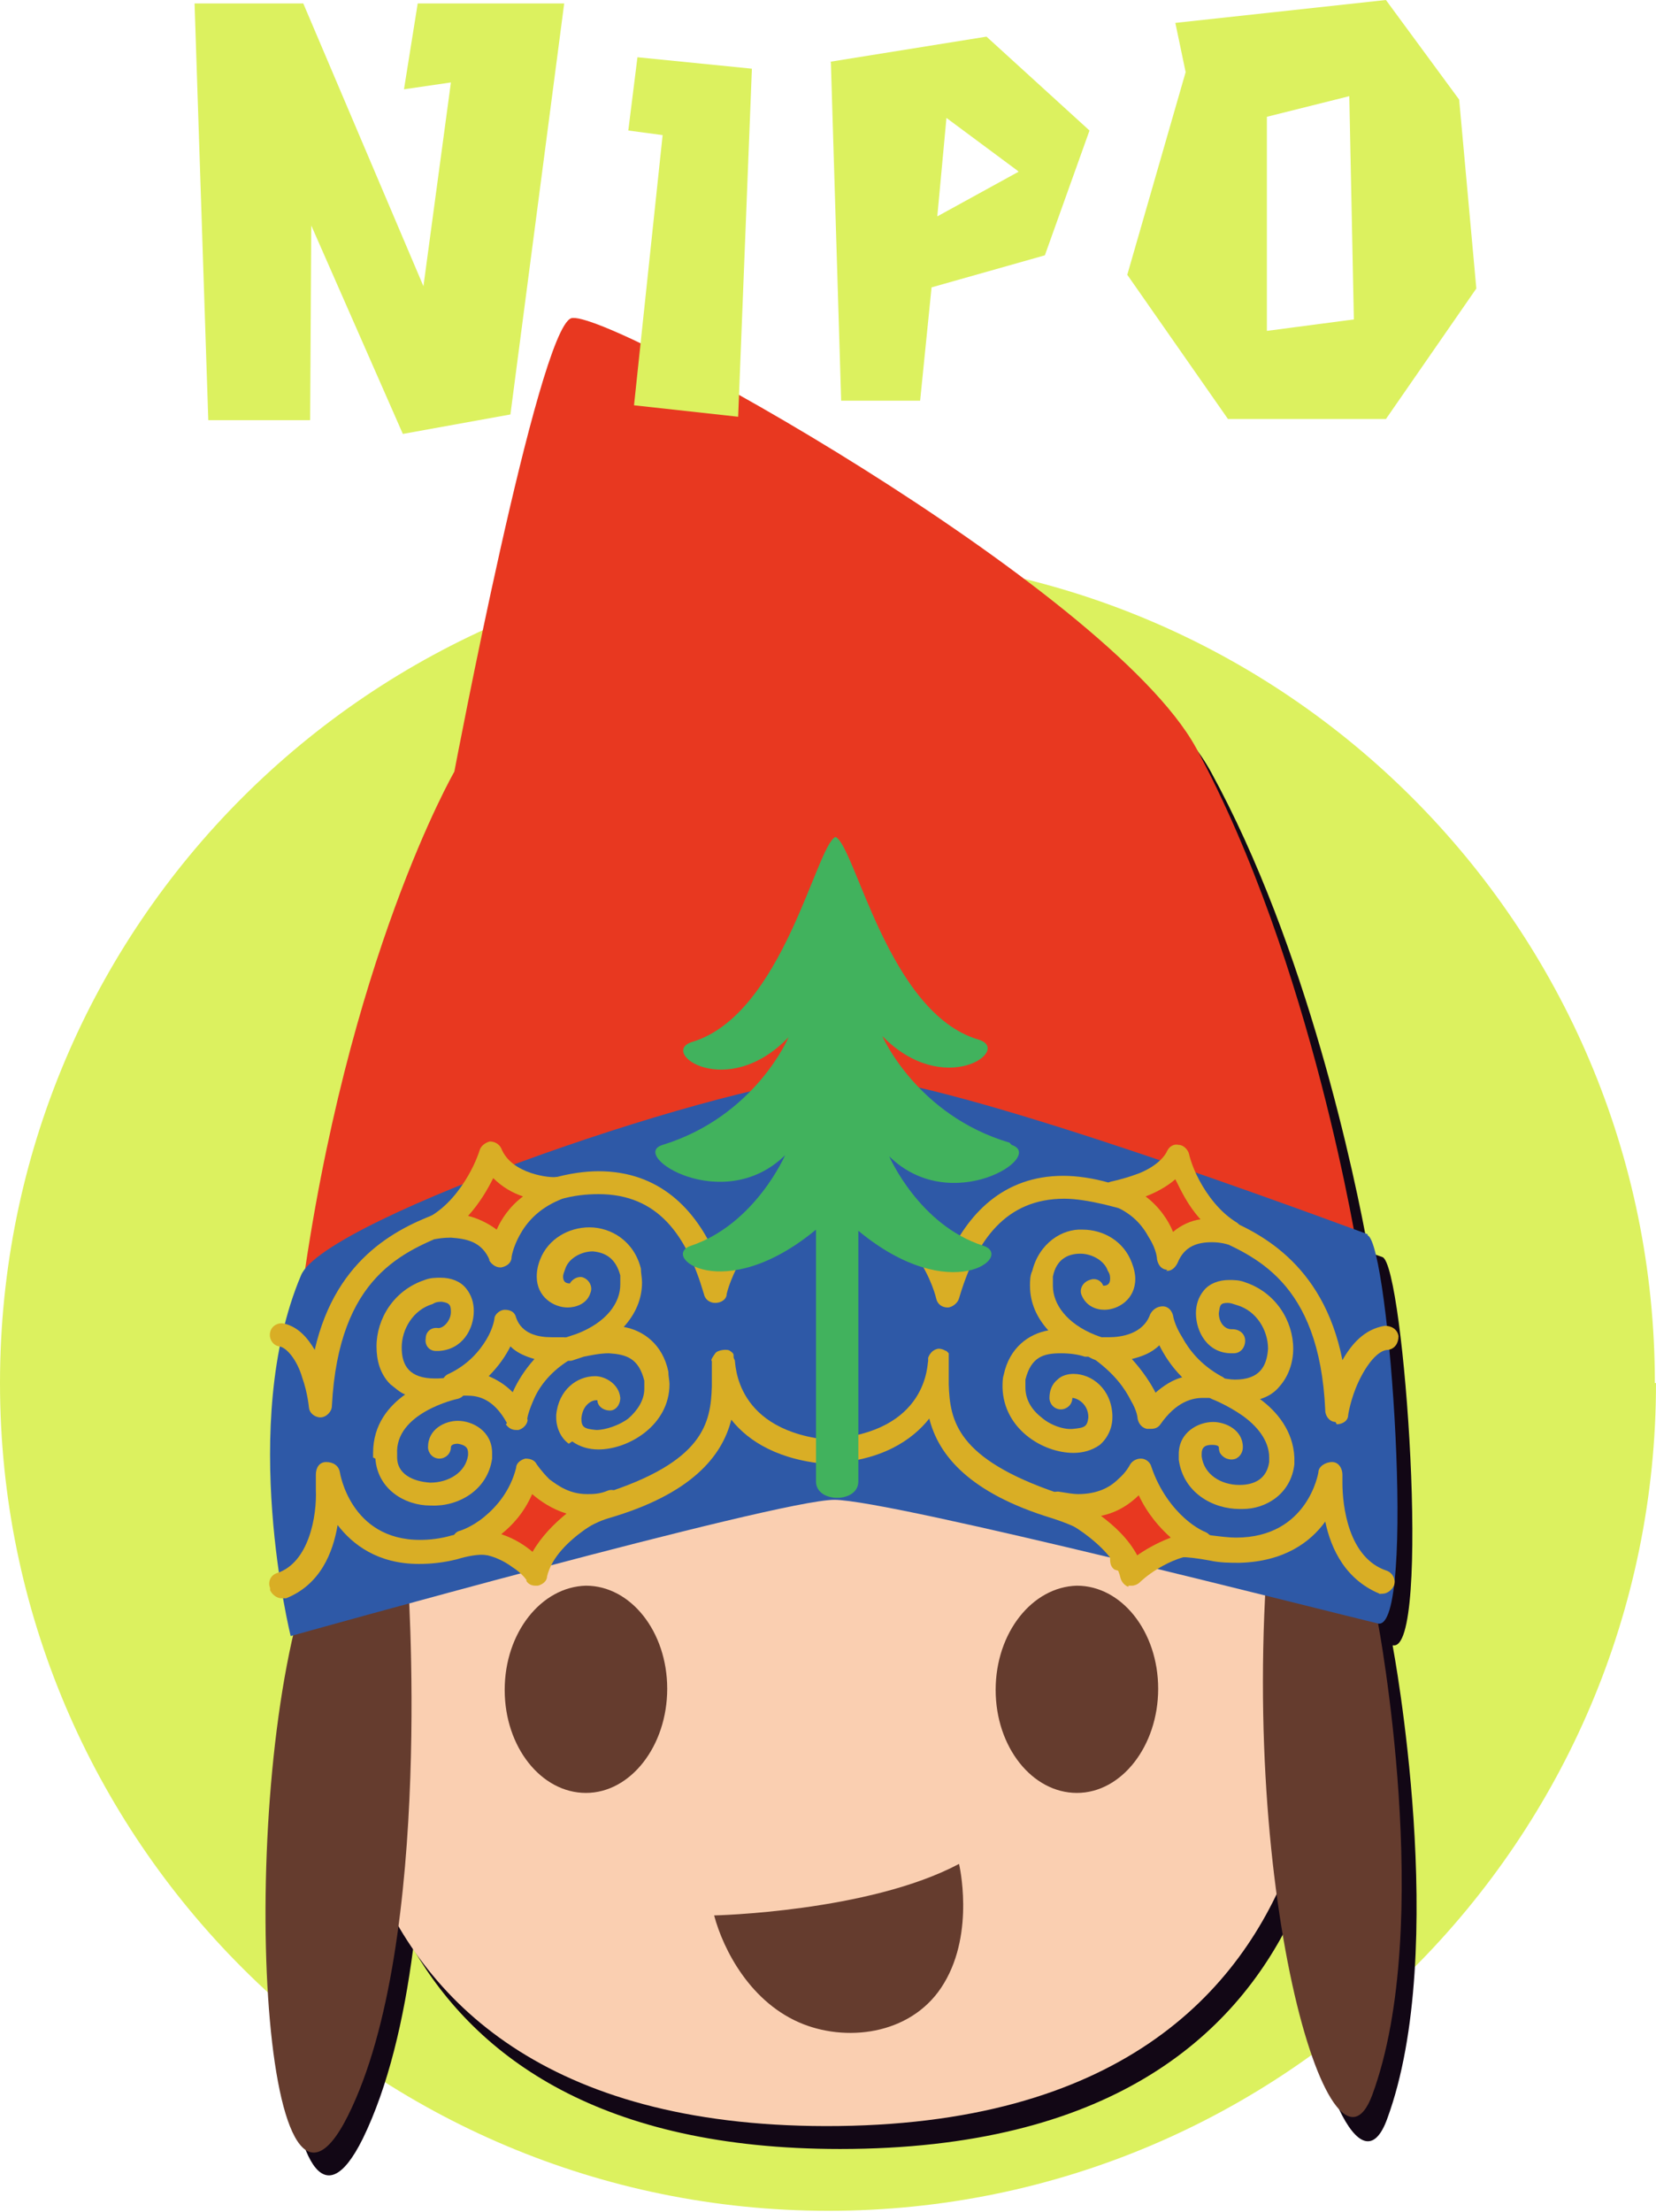 <?xml version="1.0" encoding="UTF-8"?>
<svg xmlns="http://www.w3.org/2000/svg" version="1.1" viewBox="0 0 144.7 193.2">
  <defs>
    <style>
      .cls-1 {
        fill: #e83820;
      }

      .cls-2 {
        fill: #653c2e;
      }

      .cls-3 {
        fill: #120715;
      }

      .cls-4 {
        fill: #facfb1;
      }

      .cls-5 {
        fill: #41b25d;
      }

      .cls-6 {
        fill: #dcf15f;
      }

      .cls-7 {
        fill: #2e59a7;
      }

      .cls-8 {
        fill: #d9ae25;
      }
    </style>
  </defs>
  <!-- Generator: Adobe Illustrator 28.6.0, SVG Export Plug-In . SVG Version: 1.2.0 Build 709)  -->
  <g>
    <g id="_レイヤー_2">
      <path class="cls-6" d="M144.7,120.8c0,39.9-32.4,72.3-72.3,72.3S0,160.8,0,120.8,32.4,48.5,72.3,48.5s72.3,32.4,72.3,72.3h0Z"/>
      <path class="cls-3" d="M121.7,143.7c3.4.8,1-33.2-.9-33.9-.3-.1-.8-.3-1.2-.4-1.2-6.7-5.4-26.7-13.8-42-7.7-14-51.7-38.5-54.6-37.5-2.9,1.1-10.2,39.6-10.2,39.6,0,0-8.8,15.4-13,43.3-.2.2-.3.4-.4.6-5.5,13-.9,31.5-.9,31.5,0,0,0,0,.2,0-4.6,20.2-2.2,56,4.8,41.9,2.2-4.5,3.6-10.4,4.4-16.6,5.6,9.6,16.5,17.5,37.3,17.5,23.4,0,34.4-9.7,39.5-20.3,2,15.1,6.1,23.7,8.3,17.7,5.5-14.9.5-41.3.5-41.3h0Z"/>
      <path class="cls-1" d="M118.7,109.7s-4-25.6-14.2-44.4c-7.7-14-51.7-38.5-54.6-37.5-2.9,1.1-10.2,39.6-10.2,39.6,0,0-9.4,16.3-13.4,46-.2,13.9,92.4-3.7,92.4-3.7h0Z"/>
      <path class="cls-4" d="M115.2,139s8.1,46.8-43.1,46.7c-48.7-.1-43.7-43.4-40.9-50.7,2.8-7.3,58.2-17.7,84,4Z"/>
      <path class="cls-2" d="M70.2,176.8c-4.6-1.8-7-6.5-7.8-9.5,0,0,13.5-.3,21.4-4.5,0,0,1.4,5.9-1.3,10.4-2.6,4.4-8.2,5.2-12.3,3.6Z"/>
      <path class="cls-2" d="M35.6,137.2s2.4,32.4-5.2,47.6c-7.6,15.2-9.8-27.4-3.6-46.3,3.7-11.5,8.8-1.3,8.8-1.3h0Z"/>
      <path class="cls-2" d="M120.4,141.7s5,26.4-.5,41.3c-3.6,9.6-12.1-18.5-8.8-50.9,0,0,7.6,2.5,9.2,9.6h0Z"/>
      <path class="cls-7" d="M119.5,107.8c-9.5-3.5-38-13.9-45.7-13.8-9.2,0-45.5,12.4-47.5,17.4-5.5,13-.9,31.5-.9,31.5,0,0,42.5-11.9,47.5-11.9,5,0,44.1,10,47.5,10.8,3.4.8,1-33.2-.9-33.9Z"/>
      <path class="cls-8" d="M44.3,124.3c-1.2-2.2-2.6-2.4-3.5-2.4h0c-.5,0-.8,0-.8,0h0c-.5.2-1.1,0-1.3-.6h0c-.2-.5,0-1.1.5-1.3h0c1.7-.8,2.7-2,3.3-3h0c.6-1,.7-1.8.7-1.8h0c0-.4.5-.8.9-.8h0c.5,0,.9.2,1,.7h0c.5,1.4,1.9,1.7,3.1,1.7h0c.6,0,1,0,1,0h0c.5,0,1,.2,1.2.7h0c.2.5,0,1-.5,1.2h0c-1.7,1-2.7,2.3-3.2,3.4h0c-.5,1.1-.7,1.9-.6,1.9h0c0,.4-.4.8-.8.9h0c0,0-.1,0-.2,0h0c-.4,0-.7-.2-.9-.5h0ZM44.8,121.6c.4-.9,1-1.9,1.9-2.9h0c-.7-.2-1.5-.5-2.1-1.1h0c-.4.8-1,1.7-1.9,2.6h0c.7.3,1.4.7,2.1,1.4h0ZM43.3,115.8l1-.3-1,.3h0Z"/>
      <path class="cls-8" d="M32.6,127.3c0-.2,0-.3,0-.4h0c0-2.5,1.4-4.1,2.8-5.1h0c-.5-.2-.9-.6-1.3-.9h0c-.9-.9-1.2-2.1-1.2-3.3h0c0-2.4,1.5-4.9,4.2-5.8h0c.5-.2,1-.2,1.4-.2h0c.9,0,1.7.3,2.2.9h0c.5.6.7,1.3.7,2h0c0,1.6-1,3.4-3.1,3.5h-.2c-.6,0-1-.5-.9-1.1h0c0-.6.5-1,1.1-.9h0c.5,0,1.1-.7,1.1-1.4h0c0-.6-.1-.8-.8-.9h0c-.2,0-.5,0-.8.2h0c-1.7.5-2.7,2.2-2.7,3.8h0c0,1.6.7,2.7,2.9,2.7h0c.4,0,.9,0,1.5-.2h0c.5-.1,1.1.2,1.2.8h0c.1.6-.2,1.1-.8,1.2h0s-5.4,1.2-5.2,4.8h0v.3h0c0,1.4,1.3,2.1,2.9,2.2h0c1.6,0,3.1-.9,3.3-2.4h0c0,0,0-.1,0-.2h0c0-.5-.3-.7-.9-.8h0c-.5,0-.6.2-.6.3h0c0,.6-.5,1-1,1h0c-.6,0-1-.5-1-1h0c0-1.6,1.5-2.3,2.6-2.3h0c1.3,0,3,.9,3,2.8h0c0,.2,0,.3,0,.5h0c-.4,2.8-3,4.2-5.3,4.1h-.1c-2.2,0-4.6-1.4-4.8-4.1h0Z"/>
      <path class="cls-8" d="M49.7,126.1c-.7-.5-1.1-1.4-1.1-2.3h0c0,0,0-.2,0-.2h0c.2-2.2,1.8-3.4,3.4-3.4h0c.9,0,2.1.7,2.2,1.9h0c0,.6-.4,1.1-.9,1.1h0c-.6,0-1.1-.4-1.1-.9h0s0,0-.1,0h0c-.4,0-1.2.4-1.3,1.6h0c0,.8.3.9,1.3,1h0c.8,0,2-.4,2.8-1h0c.8-.7,1.4-1.6,1.4-2.6h0c0-.2,0-.4,0-.7h0c-.5-2-1.6-2.3-3.1-2.4h0c-.8,0-1.7.2-2.2.3h0c-.3.1-.6.2-.9.3h0c-.5.2-1.1-.1-1.2-.7h0c-.2-.5,0-1.1.6-1.3h0s.3-.1.9-.3h0c2.6-1,3.8-2.7,3.8-4.3h0c0-.3,0-.5,0-.8h0c-.4-1.5-1.3-2-2.4-2.1h0c-1,0-2.1.6-2.4,1.5h0c-.1.3-.2.5-.2.7h0c0,.5.3.6.6.6h0s0,0,0,0h0c.2-.4.8-.7,1.2-.5h0c.5.2.8.8.6,1.3h0c-.3,1-1.3,1.3-2,1.3h0c-1.2,0-2.7-.9-2.7-2.7h0c0-.5.1-1,.3-1.5h0c.7-1.8,2.5-2.8,4.3-2.8h0c1.9,0,3.9,1.2,4.5,3.6h0c0,.4.1.8.1,1.2h0c0,1.5-.6,2.8-1.6,3.9h0c1.7.3,3.4,1.5,3.9,3.9h0c0,.4.1.8.1,1.1h0c0,3.6-3.6,5.7-6.2,5.7h0c-.8,0-1.6-.2-2.3-.7h0Z"/>
      <path class="cls-8" d="M100.2,124.8c-.4-.1-.7-.4-.8-.9h0s0-.6-.6-1.6h0c-.5-1-1.4-2.3-3.2-3.6h0c-.4-.3-.5-.8-.3-1.2h0c.2-.4.6-.7,1.1-.7h0s.2,0,.5,0h0c1.1,0,3-.3,3.6-2h0c.2-.4.6-.7,1.1-.7h0c.5,0,.8.4.9.8h0s.1.8.8,1.9h0c.6,1.1,1.6,2.4,3.4,3.4h0c.5.2.7.8.5,1.3h0c-.2.5-.8.7-1.3.6h0s-.3,0-.8,0h0c-.9,0-2.3.3-3.7,2.3h0c-.2.3-.5.4-.8.4h0c0,0-.2,0-.2,0h0ZM100.9,121.7c.8-.7,1.6-1.2,2.4-1.4h0c-1-1-1.6-2-2-2.8h0c-.7.7-1.6,1-2.4,1.2h0c1,1.1,1.7,2.2,2.1,3h0Z"/>
      <path class="cls-8" d="M108.3,131.8c-2.3,0-4.9-1.4-5.3-4.3h0c0-.2,0-.3,0-.5h0c0-1.9,1.7-2.8,3-2.8h0c1.1,0,2.6.7,2.6,2.2h0c0,.4-.2.8-.6,1h0c-.5.2-1.1,0-1.4-.5h0s-.1-.2-.1-.5h0s0-.2-.6-.2h0c-.6,0-.9.2-.9.8h0s0,.1,0,.2h0c.2,1.6,1.7,2.5,3.3,2.5h0c1.4,0,2.4-.6,2.6-2h0c0-.2,0-.3,0-.4h0c0-1.5-1.1-2.8-2.4-3.7h0c-1.3-.9-2.6-1.4-2.6-1.4h0c-.5-.2-.8-.7-.7-1.2h0c.2-.5.7-.8,1.2-.7h0c.6.1,1.1.2,1.5.2h0c2.2,0,2.8-1.2,2.9-2.7h0c0-1.6-1-3.3-2.7-3.8h0c-.3-.1-.6-.2-.8-.2h0c-.7,0-.7.2-.8.9h0c0,.8.5,1.4,1.1,1.4h.1c.6,0,1.1.4,1.1,1h0c0,.6-.4,1.1-1,1.1h-.2c-2.1,0-3.1-1.9-3.1-3.5h0c0-.7.2-1.4.7-2h0c.5-.6,1.3-.9,2.2-.9h0c.4,0,.9,0,1.4.2h0c2.7.9,4.2,3.4,4.2,5.8h0c0,1.2-.4,2.4-1.2,3.3h0c-.4.5-1,.9-1.7,1.1h0c1.5,1.1,2.9,2.8,3,5.1h0c0,.2,0,.4,0,.6h0c-.3,2.6-2.5,3.9-4.5,3.9h-.1,0Z"/>
      <path class="cls-8" d="M87.6,121.2c0-.4,0-.8.1-1.1h0c.5-2.4,2.2-3.6,3.9-3.9h0c-1-1.1-1.6-2.4-1.6-3.9h0c0-.4,0-.9.2-1.3h0c.6-2.4,2.6-3.7,4.4-3.6h0c1.8,0,3.6,1,4.3,2.9h0c.2.5.3,1,.3,1.4h0c0,1.8-1.5,2.7-2.7,2.7h0c-.7,0-1.6-.3-2-1.3h0c-.2-.5.1-1.1.7-1.3h0c.5-.2,1,0,1.2.5h0s0,0,0,0h0c.3,0,.6-.1.6-.6h0c0-.2,0-.4-.2-.7h0c-.3-.9-1.4-1.5-2.4-1.5h0c-1.1,0-2.1.5-2.4,2h0c0,.3,0,.6,0,.8h0c0,1.6,1.2,3.3,3.7,4.3h0c.5.2.9.3.9.3h0c.5.2.8.8.6,1.3h0c-.2.5-.7.8-1.3.6h0c-.3,0-.6-.2-.8-.3h0c0,0-.2,0-.3,0h0c-.6-.2-1.3-.3-2.1-.3h0c-1.5,0-2.6.3-3.1,2.3h0c0,.2,0,.5,0,.7h0c0,1,.5,1.9,1.4,2.6h0c.8.7,2,1.1,2.8,1h0c1-.1,1.2-.2,1.3-1h0c0-1.2-1-1.7-1.4-1.7h0c0,.6-.5,1-1,1h0c-.6,0-1-.5-1-1h0c0-.6.2-1.2.7-1.6h0c.4-.4,1-.5,1.4-.5h0c1.6,0,3.3,1.3,3.4,3.6h0v.2h0c0,.9-.4,1.8-1.1,2.4h0c-.7.5-1.5.7-2.3.7h0c-2.7,0-6.1-2.1-6.2-5.7h0Z"/>
      <path class="cls-8" d="M27,123s-.1-1.3-.6-2.7h0c-.4-1.4-1.3-2.6-2-2.7h0c-.6-.1-.9-.7-.8-1.2h0c.1-.6.7-.9,1.2-.8h0c1.3.3,2.1,1.3,2.7,2.3h0c1.9-8.3,7.6-10.8,11.2-12.1h0c3-1.1,3.7-1.5,3.7-1.5h.3c0-.1,2-.5,5.6-1.4h0c1.4-.4,2.8-.6,4-.6h0c5.3,0,8.5,3.3,10.3,7.5h0c1.4-2.7,4.4-6.4,10.3-7.6h0c.6-.1,1.1.2,1.2.8h0c.1.6-.3,1.1-.8,1.2h0c-4.1.8-6.6,3-8,5h0c-1.4,2-1.8,3.8-1.8,3.8h0c0,.5-.5.8-1,.8h0c-.5,0-.9-.3-1-.8h0c-1.5-5.1-4-8.7-9.2-8.7h0c-1,0-2.2.1-3.5.5h0c-3.1.8-5.1,1.2-5.6,1.3h0c-.3.2-1.3.6-3.7,1.5h0c-4.2,1.7-9.9,3.8-10.5,15.2h0c0,.5-.5,1-1,1h0c-.5,0-1-.4-1-.9h0Z"/>
      <path class="cls-8" d="M116.7,124.2c-.5,0-.9-.5-.9-1h0c-.5-11.4-6.3-13.5-10-15.2h0c-2.4-1-3.4-1.4-3.7-1.5h0c-.5,0-2.5-.5-5.6-1.3h0c-1.3-.3-2.5-.5-3.5-.5h0c-5.1,0-7.7,3.6-9.2,8.7h0c-.1.4-.6.8-1,.8h0c-.5,0-.9-.3-1-.8h0s-.4-1.8-1.8-3.8h0c-1.4-2-3.8-4.3-8-5.1h0c-.6-.1-.9-.7-.8-1.2h0c.1-.6.7-.9,1.2-.8h0c6,1.2,8.9,5,10.3,7.7h0c1.8-4.2,5-7.5,10.2-7.5h0c1.2,0,2.6.2,4,.6h0c3.6.9,5.6,1.3,5.6,1.3h.2c0,0,.8.4,3.8,1.6h0c3.3,1.3,9.1,4,10.8,12.6h0c.8-1.4,1.9-2.7,3.7-3h0c.6,0,1.1.3,1.2.9h0c0,.6-.3,1.1-.9,1.2h0c-.9,0-1.9,1.3-2.6,2.8h0c-.7,1.5-.9,2.9-.9,2.9h0c0,.5-.5.8-1,.8h0Z"/>
      <path class="cls-8" d="M120.8,139.3c-3.2-1.2-4.5-4-5-6.4h0c-1.3,1.8-3.6,3.5-7.5,3.6h0c-.8,0-1.7,0-2.6-.2h0c-1.1-.2-1.9-.3-2.6-.3h0c-1.1,0-2.2.3-4.7,1.2h0c-.3.1-.7,0-1-.1h0c-.3-.2-.4-.5-.4-.9h0s.2-1.9-5.1-3.6h0c-7.2-2.2-9.9-5.5-10.7-8.7h0c-1.5,1.9-4.2,3.7-8.7,3.9h0c-.6,0-1.1-.4-1.1-1h0c0-.6.4-1.1,1-1.1h0c8.8-.6,8.6-6.7,8.7-6.8h0c0,0,0-.2,0-.3h0c0,0,.2-.7.9-.8h0c.4,0,.6.2.7.2h0c.1.1.2.2.2.2h0c0,.2,0,.2,0,.2h0s0,0,0,0h0v.3h0v.2h0c0,0,0,.1,0,.2h0c0,.6,0,1.2,0,1.8h0c.1,3.2.7,6.5,9.5,9.5h0c4,1.2,5.7,3,6.2,4.3h0c1.8-.7,3.1-1,4.3-1h0c.9,0,1.8.1,2.9.4h0c.8.1,1.6.2,2.2.2h0c6.3,0,7.2-5.7,7.2-5.7h0c0-.5.6-.9,1.2-.9h0c.6,0,.9.6.9,1.1h0s0,.2,0,.7h0c0,2,.5,6.6,3.9,7.7h0c.5.2.8.8.6,1.3h0c-.2.4-.6.7-1,.7h0c-.1,0-.2,0-.3,0h0Z"/>
      <path class="cls-8" d="M23.6,138.7c-.2-.5,0-1.1.6-1.3h0c2.8-.9,3.5-5,3.4-7.3h0c0-.8,0-1.3,0-1.3h0c0-.6.3-1.1.9-1.1h0c.6,0,1.1.3,1.2.9h0s.9,5.9,7,5.9h0c.8,0,1.8-.1,2.8-.4h0c1-.2,1.8-.4,2.6-.4h0c1.4,0,2.5.4,4.5,1.2h0c.8-1.2,2.8-3.4,6-4.4h0c8.9-2.8,9.5-6.2,9.6-9.4h0c0-.6,0-1.1,0-1.6h0c0-.3,0-.6,0-.6h0c0-.1-.2,0,.3-.7h0c.2-.3,1.1-.4,1.3-.2h0c.3.2.3.3.3.4h0c0,.2,0,.2.1.4h0c.1.2-.1,6.3,8.6,7h0c.6,0,1,.5.9,1.1h0c0,.6-.5,1-1.1,1h0c-4.5-.3-7.2-2-8.7-3.9h0c-.8,3.2-3.5,6.5-10.7,8.6h0c-1.7.5-3.1,1.6-4,2.5h0c-.9.9-1.3,1.7-1.3,1.7h0c-.2.4-.8.6-1.3.4h0c-2.6-1.1-3.6-1.4-4.5-1.4h0c-.5,0-1.2.1-2.2.4h0c-1.2.3-2.3.4-3.3.4h0c-3.6,0-5.8-1.7-7.1-3.4h0c-.4,2.4-1.5,5.2-4.5,6.4h0c-.1,0-.2,0-.4,0h0c-.4,0-.8-.3-1-.7h0Z"/>
      <path class="cls-1" d="M38,107.2s4.4-1,5.8,2.5c0,0,.5-4.1,4.8-5.8,0,0-4.3,0-5.7-3.1,0,0-1.2,4.3-4.8,6.4h0Z"/>
      <path class="cls-8" d="M42.8,110.1c-.7-1.7-2.1-1.9-3.4-2h0c-.7,0-1.2.1-1.2.1h0l-.2-1,.2,1c-.5.1-1-.1-1.2-.6h0c-.2-.5,0-1,.5-1.3h0c1.6-.9,2.7-2.4,3.4-3.6h0c.7-1.2,1-2.2,1-2.2h0c.1-.4.5-.7.9-.8h0c.4,0,.8.2,1,.6h0c.9,2.3,4.4,2.6,4.8,2.5h0c0,0,.2,0,.2,0h0c.5,0,.8.4.8.9h0c0,.5-.2.9-.7,1.1h0c-1.9.8-2.9,2-3.5,3.1h0c-.6,1.1-.7,1.9-.7,1.9h0c0,.5-.4.8-.9.9h-.1c-.4,0-.8-.3-1-.7h0ZM43.4,107.4c.4-.9,1.1-2,2.3-2.9h0c-.9-.3-1.8-.8-2.6-1.6h0c-.5,1-1.2,2.2-2.2,3.3h0c.8.2,1.7.6,2.5,1.2h0Z"/>
      <path class="cls-1" d="M107.8,107.6s-4.3-1.3-5.7,2.2c0,0-.5-4.2-4.7-5.6,0,0,4.3-.8,5.7-3.3,0,0,1.1,4.6,4.7,6.6Z"/>
      <path class="cls-8" d="M102,110.9c-.5,0-.8-.4-.9-.9h0s0-.8-.7-1.9h0c-.6-1.1-1.5-2.2-3.4-2.9h0c-.4-.2-.7-.6-.7-1.1h0c0-.5.4-.8.8-.9h0s1-.2,2.1-.6h0c1.2-.4,2.4-1.2,2.8-2.1h0c.2-.4.6-.6,1-.5h0c.4,0,.8.4.9.8h0s.2,1,.9,2.3h0c.7,1.3,1.8,2.8,3.3,3.7h0l-.5.9.3-1-.3,1,.5-.9c.4.3.6.8.4,1.3h0c-.2.5-.7.7-1.2.6h0s-.6-.2-1.4-.2h0c-1.2,0-2.4.3-3,1.8h0c-.2.4-.5.7-.9.7h0s0,0-.1,0h0ZM102.5,107.6c.7-.6,1.6-1,2.4-1.1h0c-1.1-1.2-1.7-2.5-2.2-3.5h0c-.8.7-1.8,1.2-2.6,1.5h0c1.2.9,2,2.1,2.4,3.1h0Z"/>
      <path class="cls-2" d="M58.3,147.5c0,5-3.2,9.1-7.1,9.1-3.9,0-7.1-4-7.1-9s3.2-9,7.1-9.1c3.9,0,7.1,4,7.1,9h0Z"/>
      <path class="cls-2" d="M101.2,147.5c0,5-3.2,9.1-7.1,9.1-3.9,0-7.1-4-7.1-9s3.2-9,7.1-9.1c3.9,0,7.1,4,7.1,9h0Z"/>
      <path class="cls-5" d="M88.2,99.8c-8.1-2.4-11.1-9.3-11.1-9.3,5.4,5.5,11.4,1.2,8.4.3-7.9-2.3-10.8-17-12.5-17.7h0c0,0,0,0,0,0s0,0,0,0h0c-1.7.8-4.6,15.5-12.5,17.9-3,.9,3,5.2,8.4-.4,0,0-2.9,6.9-11,9.4-3,.9,5.3,6.2,10.7.9,0,0-2.6,6-8.2,7.9-2.8.9,2.8,5.3,10.9-1.4v22c0,1.9,3.7,1.9,3.7,0v-21.9c8.1,6.7,13.7,2.2,10.9,1.3-5.6-1.8-8.2-7.8-8.2-7.8,5.4,5.3,13.7,0,10.7-1h0Z"/>
      <path class="cls-1" d="M40.5,134.7s4.5-1.6,5.5-6.3c0,0,2.6,4.3,7.4,2.7,0,0-5.6,2.2-6.6,6.3,0,0-2.3-3.2-6.3-2.7h0Z"/>
      <path class="cls-8" d="M46,138s-.4-.6-1.2-1.1h0c-.8-.6-2-1.2-3.4-1.2h0c-.2,0-.5,0-.7,0h0c-.5,0-1-.2-1.2-.8h0c-.1-.5.2-1.1.7-1.2h0s1-.3,2.1-1.2h0c1.1-.9,2.3-2.3,2.8-4.3h0c0-.4.4-.7.8-.8h0c.4,0,.8.1,1,.5h0s.4.6,1.1,1.3h0c.8.6,1.8,1.3,3.3,1.3h0c.5,0,1.1,0,1.8-.3h0c.5-.2,1.1.1,1.3.6h0c.2.5,0,1.1-.6,1.3h0s-1.3.5-2.7,1.5h0c-1.4,1-2.9,2.4-3.3,4.1h0c0,.4-.4.7-.8.8h0c0,0-.1,0-.2,0h0c-.3,0-.6-.1-.8-.4h0ZM40.9,135.7l-.3-1,.3,1h0ZM46.5,135.6c.8-1.4,1.9-2.5,3-3.4h0c-1.3-.4-2.3-1.1-3-1.7h0c-.7,1.6-1.7,2.7-2.7,3.5h0c1.2.4,2.1,1,2.8,1.6h0Z"/>
      <path class="cls-1" d="M105,134.9s-3.7-1.6-5.2-6.3c0,0-2.1,4-7.3,2.8,0,0,5.6,2.5,6.5,6.2,0,0,2.7-2.7,6.1-2.7h0Z"/>
      <path class="cls-8" d="M98.6,138.6c-.3-.1-.6-.4-.7-.8h0c-.3-1.4-1.7-2.8-3.2-3.9h0c-1.4-1-2.7-1.6-2.7-1.6h0c-.5-.2-.7-.8-.6-1.3h0c.2-.5.7-.8,1.2-.7h0c.6.1,1.2.2,1.6.2h0c1.7,0,2.8-.6,3.5-1.3h0c.7-.6,1-1.2,1-1.2h0c.2-.4.6-.6,1-.6h0c.4,0,.8.3.9.7h0c.7,2.1,1.9,3.6,2.9,4.5h0c1,.9,1.8,1.2,1.8,1.2h0l-.4.9.3-1-.3,1,.4-.9c.5.2.8.8.6,1.3h0c-.2.4-.6.7-1,.7h0c-1.4,0-2.7.6-3.7,1.2h0c-1,.6-1.6,1.2-1.6,1.2h0c-.2.2-.5.3-.7.3h0c0,0-.2,0-.3,0h0ZM99.3,135.9c.7-.5,1.7-1.1,3-1.6h0c-.9-.8-2-2-2.8-3.7h0c-.7.7-1.8,1.5-3.3,1.8h0c1.2.9,2.4,2,3.2,3.5h0Z"/>
      <path class="cls-6" d="M121.1,0l-18.4,2,.9,4.3-5.1,17.7,8.8,12.6h13.8l7.9-11.4-1.5-16.5S121.1,0,121.1,0ZM118.3,27.9l-7.6,1V10.2l7.2-1.8s.4,19.5.4,19.5Z"/>
      <polygon class="cls-6" points="27.1 36.7 18.2 36.7 17 .3 26.5 .3 37 25 39.4 7.2 35.3 7.8 36.5 .3 49.3 .3 44.6 36.2 35.2 37.9 27.2 19.7 27.1 36.7"/>
      <polygon class="cls-6" points="55.7 5 54.9 11.4 57.9 11.8 55.4 35.4 64.5 36.4 65.7 6 55.7 5"/>
      <path class="cls-6" d="M72.5,5.4l13.7-2.2,9,8.2-3.9,10.9-9.9,2.8-1,9.9h-6.9l-.9-29.6h0ZM88.9,14.9l-6.2-4.6-.8,8.6,7.1-3.9h0Z"/>
    </g>
  </g>
</svg>